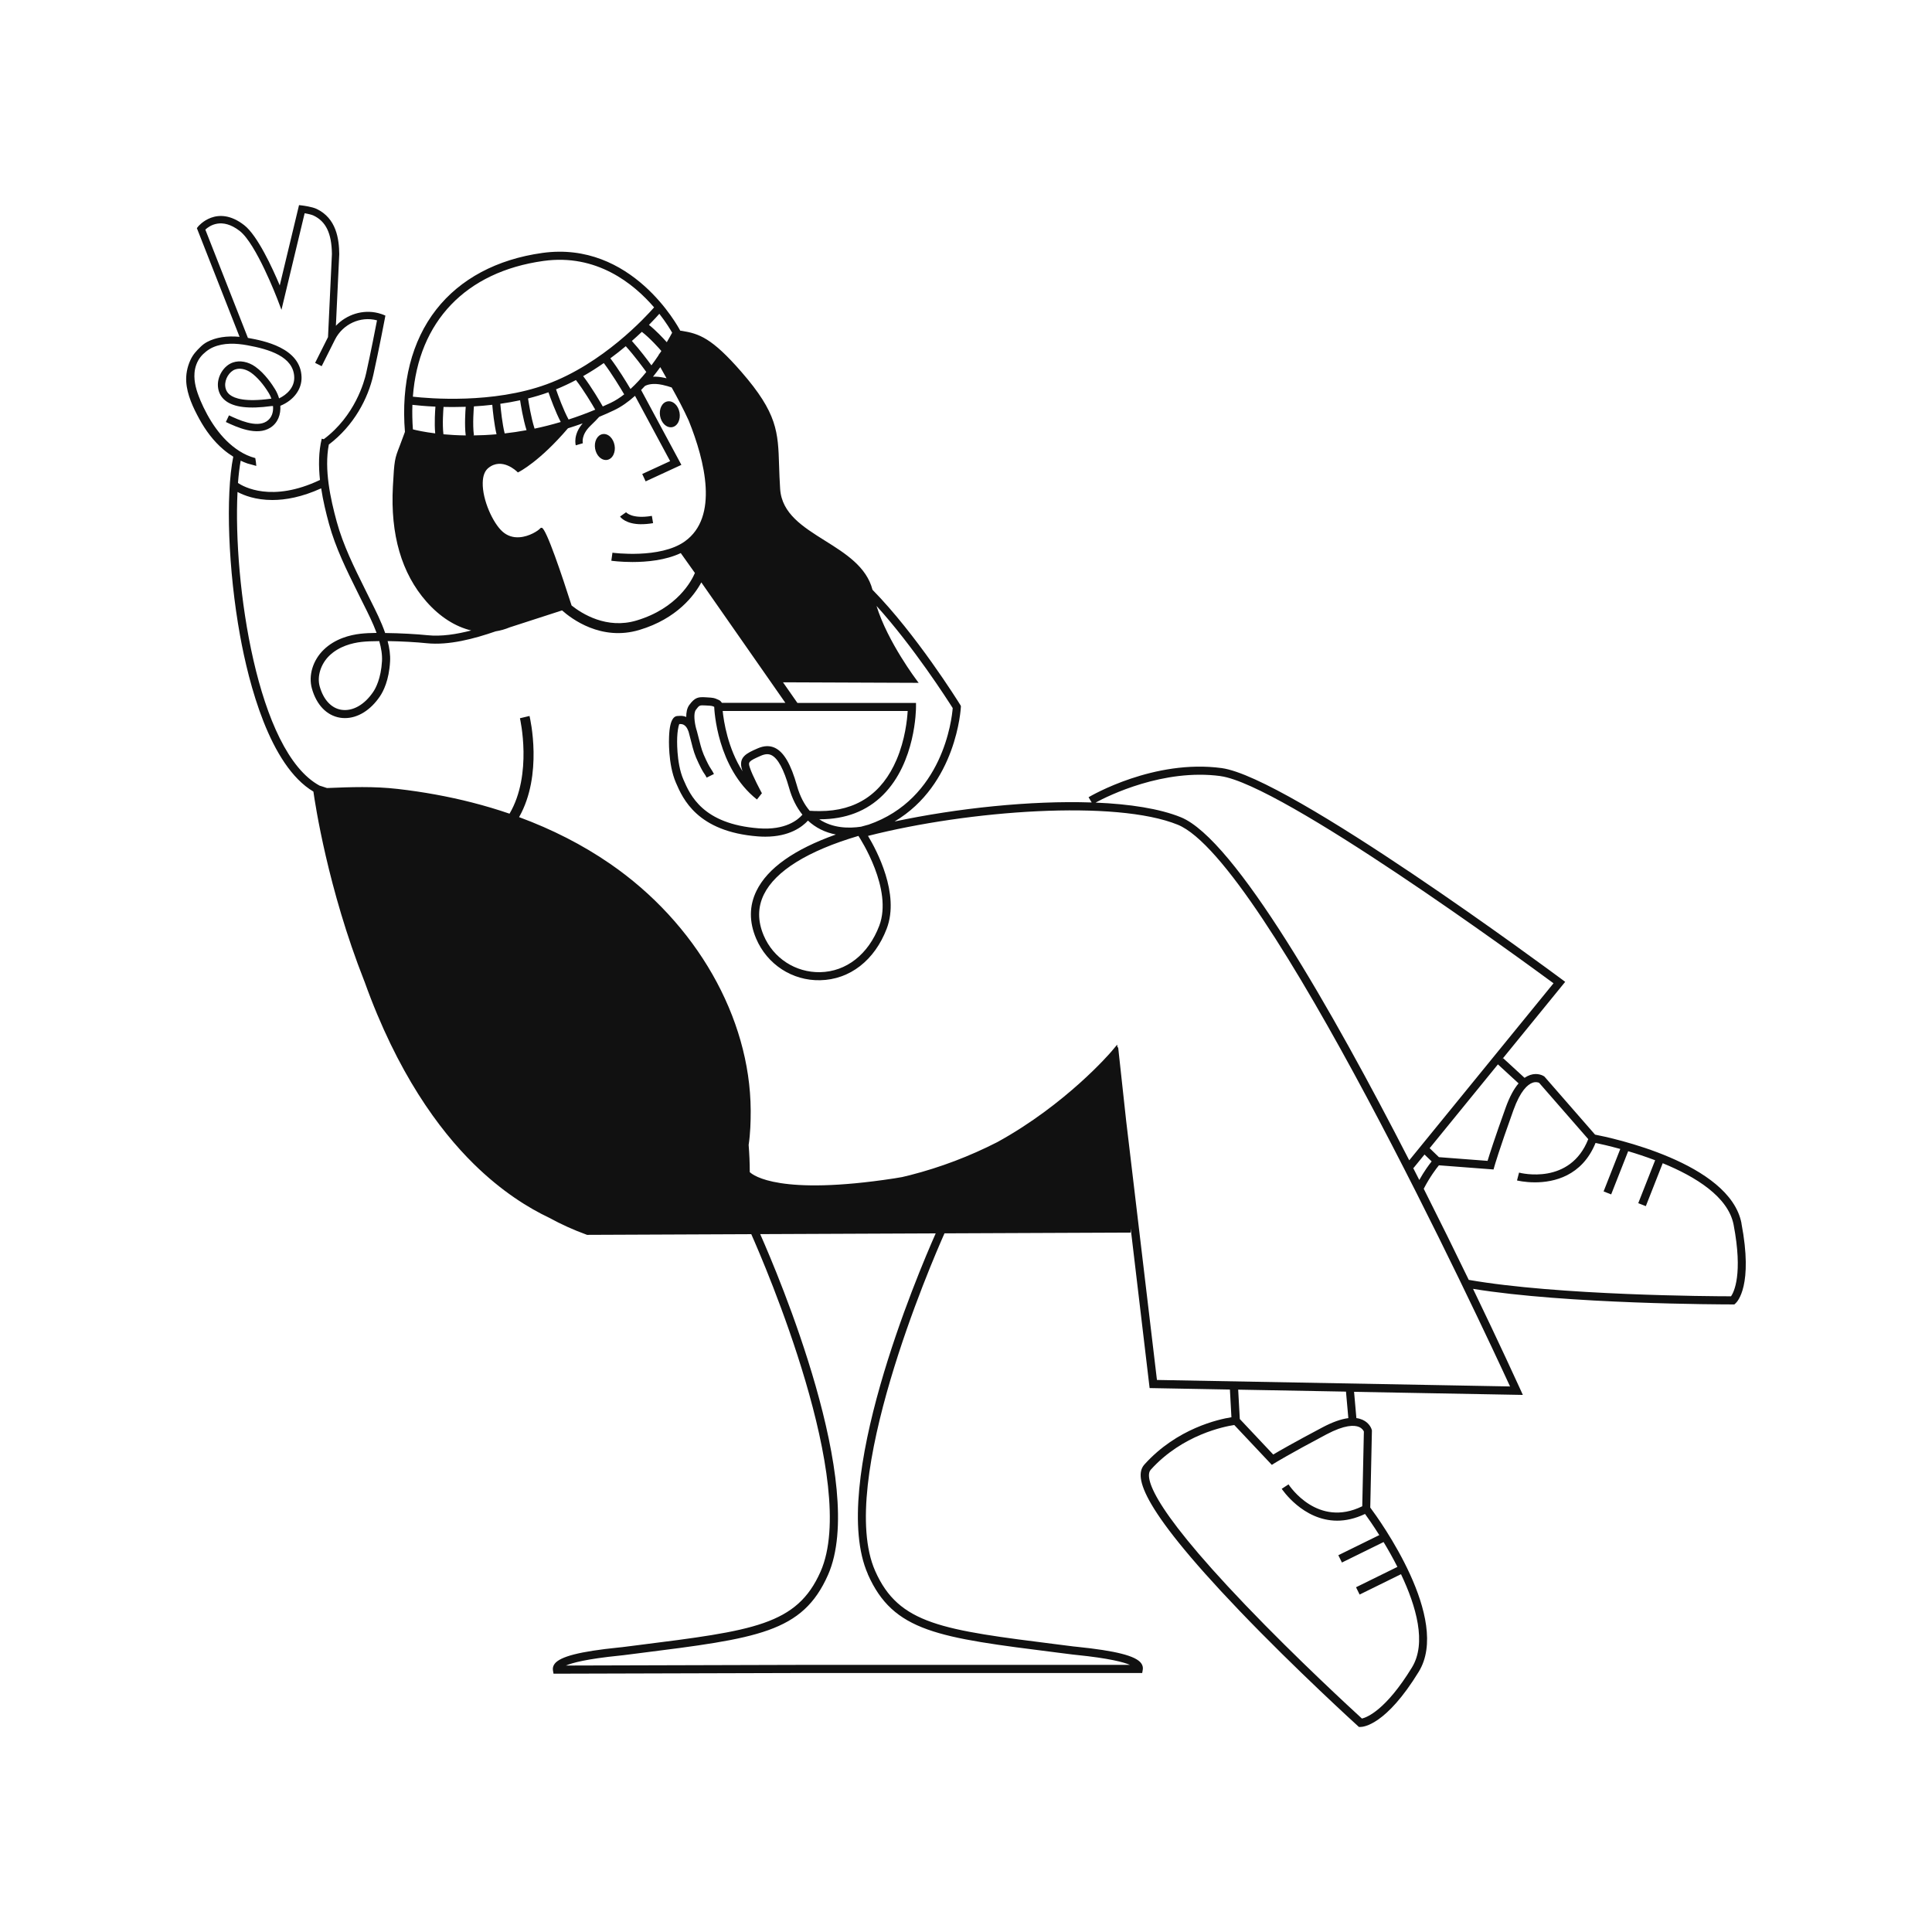 <svg viewBox="0 0 500 500" xmlns="http://www.w3.org/2000/svg" data-name="Ebene 1" id="Ebene_1">
  <defs>
    <style>
      .cls-1 {
        fill: #111;
      }
    </style>
  </defs>
  <path d="M159.05,115.24c-.16-.87-.55-1.65-1.12-2.2-.59-.57-1.31-.81-1.99-.69-1.39.25-2.25,1.95-1.92,3.78.3,1.69,1.5,2.92,2.77,2.92.11,0,.23,0,.34-.03.69-.12,1.27-.6,1.63-1.34.34-.71.45-1.57.29-2.45Z" class="cls-1"></path>
  <path d="M174.74,104.57c-.59-.57-1.3-.81-1.99-.69-.69.12-1.27.6-1.63,1.34-.34.71-.45,1.57-.29,2.45.16.87.55,1.65,1.12,2.19.49.47,1.07.72,1.64.72.12,0,.24-.01.35-.03.69-.12,1.27-.6,1.63-1.34.34-.71.45-1.57.29-2.45-.16-.87-.55-1.65-1.12-2.2Z" class="cls-1"></path>
  <path d="M166.03,135.66c.87,0,1.86-.08,2.99-.27l-.32-1.88c-5.18.88-6.65-.92-6.67-.94l-1.56,1.11c.16.24,1.51,1.99,5.55,1.99Z" class="cls-1"></path>
  <path d="M450.7,316.6c-3.01-15.74-33.96-22.2-37.9-22.96l-13.11-15.03-.12-.08c-.15-.1-1.57-.99-3.56-.33-.5.17-.98.42-1.46.74l-5.53-5.08-.48.53,16.53-20.29-.88-.66c-2.87-2.13-70.61-52.31-88.03-54.66-17.5-2.36-33.75,7.14-34.44,7.54l.81,1.36c-15.76-.54-34.83,1.48-51.02,4.92,16.1-9.53,17.15-29.37,17.16-29.59v-.32s-.16-.28-.16-.28c-.62-1-11.41-18.28-22.71-29.78-1.54-5.95-6.98-9.38-12.27-12.69-5.76-3.61-11.2-7.02-11.63-13.4-.15-2.22-.21-4.23-.27-6-.27-8.75-.43-13.58-9.75-24.29-7.67-8.82-10.95-9.9-15.44-10.63-.14-.02-.27-.03-.39-.04-.49-.94-12.51-23.35-35.7-20.12-11.76,1.64-21.26,6.71-27.48,14.68-6.31,8.09-9.1,19.04-8.07,31.66h-.02s-.09.26-.09.26c-.52,1.45-.93,2.52-1.26,3.38-1.28,3.29-1.38,3.56-1.75,10.45-.67,12.48,2.25,22.51,8.69,29.82,3.48,3.95,7.48,6.47,11.58,7.45-3.8.99-7.76,1.61-11.34,1.23-2.67-.28-6.99-.53-10.93-.57-1.01-2.94-2.47-5.83-3.75-8.38-.24-.49-.48-.96-.7-1.41l-.81-1.64c-2.76-5.57-5.62-11.32-7.27-17.36-1.63-5.96-3.29-13.53-2.05-19.98,6.47-4.9,10.15-11.87,11.53-18.09,1.53-6.92,2.95-14.45,2.97-14.53l.14-.76-.72-.29s-.46-.18-1.16-.36c-3.98-.99-8.15.37-10.93,3.29l.87-18.55c-.05-3.88-.72-9.25-5.87-11.7-1.16-.55-3.45-.85-3.7-.88l-.84-.1-4.99,20.78c-1.87-4.44-5.74-12.9-9.2-15.59-7.08-5.51-11.87.28-11.91.34l-.34.43,11.05,28.13c-3.31-.3-6.13.13-8.38,1.32-.61.32-1.2.76-1.75,1.3-1.07,1.04-1.93,1.97-2.57,3.35-.23.49-.43,1-.59,1.52-.28.9-.45,1.83-.51,2.77-.03.45-.03.91,0,1.37.21,3.37,1.79,6.72,3.39,9.64,1.61,2.94,3.65,5.7,6.22,7.88.81.69,1.66,1.31,2.56,1.87-2.03,10.06-1.3,29.44,1.75,46.26,2.23,12.31,7.65,33.67,18.99,40.41.42,3,3.7,25.03,13.17,49.04.02.05.04.09.06.14,8.46,23.63,19.22,38.29,28.27,47.19,7.25,7.13,14.17,11.39,19.49,13.91,3.13,1.71,6.34,3.17,9.63,4.36l.21.08,42.49-.18c3.4,7.66,27.98,64.56,17.93,87.33-6.12,13.85-17.36,15.27-47.4,19.05l-3.95.5c-.16.02-.47.05-.88.09-10.04,1.02-15.16,2.33-16.59,4.22-.39.52-.54,1.1-.44,1.69l.15.87,63.98-.18h88.37l.15-.87c.1-.59-.05-1.17-.44-1.69-1.43-1.89-6.55-3.19-16.59-4.22-.41-.04-.71-.07-.88-.09l-3.95-.5c-30.04-3.78-41.28-5.2-47.4-19.05-10.07-22.8,14.59-79.82,17.94-87.36l48.19-.2v-1.08s4.9,41.32,4.9,41.32l20.78.38.39,7.17c-3.31.52-14.08,2.88-22.48,12.19-2.44,2.7-2.54,9.57,24.56,37.88,14.64,15.29,30.46,29.67,30.62,29.81l.3.27h.4s0,0,.01,0c.71,0,6.59-.44,15.07-14.29,8.37-13.66-10.15-39.28-12.55-42.49l.43-19.94-.03-.14c-.04-.18-.5-1.79-2.41-2.64-.48-.21-1.01-.36-1.58-.43l-.6-6.8,43.68.8-.69-1.52c-.67-1.47-5.29-11.6-12.2-25.93,24.25,3.96,64.69,4.03,67.12,4.03h.51s.3-.27.3-.27c.48-.43,4.6-4.66,1.53-20.72ZM393.01,280.37c-1.24,1.45-2.35,3.54-3.33,6.25-2.86,7.95-4.2,12.16-4.7,13.81l-12.59-.96-2.4-2.32,17.67-21.69,5.34,4.91ZM365.7,302.22l.1.08,2.86-3.51,1.85,1.78c-.71.89-1.92,2.53-3.2,4.81-.53-1.05-1.07-2.1-1.61-3.16ZM315.88,200.86c15.84,2.14,77.99,47.59,86.17,53.61l-37.34,45.82c-19.87-38.73-45.13-83.11-59.11-88.79-5.5-2.23-13.24-3.42-22.07-3.79,3.32-1.79,17.59-8.85,32.35-6.86ZM224.72,213.43c-.64.17-1.27.34-1.89.52-3.1.46-7.29.43-10.81-1.92.05,0,.09,0,.14,0,6.69,0,12.2-2.13,16.39-6.32,8.43-8.44,8.51-22.16,8.51-22.74v-1.05h-30.69l-3.73-5.34,35.11.14-.39-.51c-.08-.11-7.61-10.02-10.52-19.4,9.54,10.52,18.36,24.29,19.72,26.44-.22,2.81-2.52,23.54-21.84,30.19ZM222.16,216.33c.52.79,8.97,13.83,5.39,23.26-2.81,7.39-8.53,11.88-15.31,12.01-6.36.11-12.1-3.61-14.6-9.51-1.58-3.74-1.57-7.3.05-10.6,2.99-6.1,11.42-11.31,24.47-15.16ZM184.06,199.09c-.25-.37-.54-.78-1.32-2.41-1-2.1-1.21-2.9-1.82-5.29-.16-.62-.34-1.34-.57-2.21-.05-.18-.1-.35-.16-.52-.45-1.63-.76-4.05-.11-4.94.9-1.23.96-1.23,2.51-1.15l.34.02c1.3.06,1.45.13,1.77.28.04.02.09.04.14.07v.05c.03.64.69,15.74,11.06,23.92l1.3-1.65s-.04-.04-.07-.06c-.05-.1-2.41-4.44-3.1-6.64-.42-1.33-.35-1.56,2.85-2.96,1.12-.49,1.96-.54,2.74-.18,1.69.8,3.23,3.65,4.6,8.49.77,2.75,1.94,5.07,3.45,6.93-1.17,1.35-4.4,4.06-11.32,3.53-14.51-1.11-17.74-8.6-19.5-12.67-1.89-4.39-1.6-10.79-1.59-10.87.05-1.39.29-2.91.54-3.44.11,0,.22,0,.32-.01h.03c1.14,0,1.73,1.05,2.03,1.91.04.15.07.26.09.31h0s.02.08.03.11c.23.86.41,1.58.57,2.19.61,2.4.86,3.39,1.96,5.68.85,1.77,1.18,2.26,1.48,2.69.17.25.31.45.58.98l1.88-.94c-.33-.66-.53-.95-.72-1.23ZM206.26,203.36c-1.58-5.6-3.4-8.72-5.72-9.82-1.34-.63-2.81-.58-4.48.15-2.82,1.24-5.05,2.22-4.02,5.51.04.13.09.28.14.42-3.84-6.01-4.88-12.97-5.15-15.62h47.88c-.13,2.18-.66,7.43-2.87,12.6-3.77,8.83-10.46,13.31-19.89,13.31-1.03,0-1.9-.03-2.6-.08-1.36-1.58-2.51-3.69-3.3-6.49ZM106.73,104.77c1.25.14,3.32.35,5.96.47-.08.95-.31,4.25-.06,6.92-2.81-.35-4.8-.79-5.77-1.04-.16-2.18-.2-4.3-.13-6.35ZM166.11,85.88c2.09,1.59,4.57,4.39,5.05,4.95-.1.16-.21.32-.32.49-.19.22-.36.46-.48.73-.54.81-1.13,1.65-1.77,2.5-.97-1.32-3.03-4.07-5.06-6.31.93-.82,1.79-1.61,2.57-2.35ZM170.88,95.01c.48.87.99,1.76,1.51,2.69.04.07.08.13.11.2-.2-.05-.4-.1-.62-.14-1.11-.24-2.06-.31-2.88-.27.66-.83,1.29-1.65,1.88-2.47ZM161.95,89.6c2.26,2.48,4.64,5.74,5.31,6.67-1.25,1.54-2.62,3.06-4.09,4.4-1.05-1.78-3.19-5.28-5.21-7.94,1.42-1.05,2.76-2.1,3.98-3.13ZM156.26,93.96c2.07,2.73,4.33,6.48,5.28,8.1-1.13.88-2.3,1.64-3.51,2.21-.68.32-1.35.62-2.03.92-.68-1.19-2.92-5.02-5.08-7.85,1.88-1.07,3.66-2.21,5.34-3.38ZM149.05,98.36c2,2.57,4.2,6.27,5,7.66-2.35.98-4.65,1.82-6.9,2.55-1.36-2.51-2.7-6.21-3.25-7.81,1.78-.72,3.5-1.53,5.15-2.4ZM141.94,101.52c.56,1.61,1.82,5.08,3.18,7.69-2.32.69-4.58,1.26-6.77,1.72-.95-2.92-1.57-7.03-1.69-7.81,1.77-.45,3.54-.97,5.28-1.6ZM134.6,103.59c.17,1.13.76,4.84,1.67,7.74-1.96.36-3.85.64-5.66.84-.63-2.54-.98-6-1.13-7.67,1.69-.24,3.4-.54,5.12-.91ZM127.4,104.77c.15,1.7.49,4.99,1.1,7.62-2.17.19-4.22.28-6.13.3l.28-.04c-.4-2.84-.02-7.22,0-7.48,1.53-.09,3.12-.22,4.74-.41ZM120.53,112.69c-2.13-.03-4.06-.14-5.77-.3-.32-2.63-.03-6.34.03-7.08.76.02,1.56.03,2.39.03,1.07,0,2.19-.02,3.35-.06-.09,1.08-.34,4.71,0,7.41ZM147.93,156.71c-2.39-7.48-6.53-19.88-7.71-20.12-.15-.03-.3.02-.4.14-.52.61-2.81,2.13-5.38,2.31-1.7.12-3.17-.38-4.39-1.46-2.46-2.18-5.23-8.19-5.12-12.66.04-1.78.53-3.06,1.46-3.81,3.53-2.85,7.31.84,7.47,1l.16.16.2-.1c.23-.11,5.43-2.74,12.77-11.33,1.25-.39,2.52-.81,3.8-1.27-2.54,2.96-1.81,5.56-1.78,5.68l1.83-.54c-.02-.09-.53-2.14,2.01-4.56,1.01-.96,1.72-1.71,2.22-2.27,1.27-.53,2.56-1.09,3.85-1.71,1.91-.9,3.73-2.21,5.42-3.73l9.09,16.9-7.22,3.33.88,1.91,9.25-4.27-10.42-19.38c.33-.34.66-.68.98-1.03.62-.34,2.04-.84,4.56-.29.95.21,1.73.44,2.37.67,1.5,2.69,3.05,5.58,4.42,8.6,4.21,10.47,7.79,24.94-1.02,31.23-6.39,4.57-18.61,2.95-18.73,2.93l-.29,2.08c.22.03,2.43.33,5.47.33,3.68,0,8.55-.44,12.5-2.31l3.66,5.15c-.85,2.01-4.56,9.15-15.12,12.3-7.7,2.3-14.1-1.74-16.81-3.9ZM172.56,88.56c-.95-1.06-2.83-3.07-4.61-4.48,1.22-1.24,2.13-2.24,2.69-2.87,1.73,2.22,2.84,4.06,3.31,4.89-.27.5-.74,1.37-1.39,2.47ZM140.65,67.53c13.73-1.91,23.32,5.84,28.63,12.02-2.13,2.43-13.29,14.61-27.82,19.91-13.9,5.07-30.27,3.69-34.61,3.2,1.46-19.43,13.63-32.32,33.8-35.13ZM98.86,171.09c-.26,4.53-1.66,7.07-2.26,7.95-2.27,3.38-5.36,5.11-8.27,4.65-2.6-.42-4.63-2.62-5.59-6.04-.73-2.61.27-5.8,2.49-7.96,2.52-2.44,5.9-3.28,8.3-3.56,1.21-.14,2.83-.2,4.62-.21.51,1.78.8,3.54.71,5.17ZM51.82,103.49c-.94-2.22-1.68-4.6-1.48-7,.12-1.46.63-2.92,1.54-4.08.78-1.01,2.06-2.01,3.22-2.52,2.79-1.23,6.02-1.07,8.95-.53,5.55,1.02,11.94,2.89,12.1,8.27.08,2.64-1.92,4.52-3.93,5.47-.23-.82-.58-1.61-1.02-2.34-.71-1.18-2.64-4.1-5.13-5.86-1.85-1.31-4.03-1.71-5.82-1.08-2.38.83-4.1,3.66-3.84,6.29.14,1.47.79,2.67,1.91,3.56,2.21,1.75,6.1,2.21,11.91,1.42.17-.02.29-.01.43,0,.12,1.54-.29,3.07-1.69,3.97-2.68,1.72-7.25-.42-9.71-1.57l-.81,1.72c2.79,1.31,7.99,3.74,11.55,1.45,1.95-1.26,2.69-3.42,2.55-5.64,3.48-1.43,5.59-4.29,5.49-7.45-.22-7.6-9.98-9.41-13.65-10.08-.08-.01-.15-.02-.23-.04l-11.02-28.03c1.05-.98,4.27-3.25,8.9.35,4.26,3.31,9.65,17.4,9.71,17.54l1.09,2.87,6-24.99c.77.13,1.77.34,2.28.58,3.23,1.53,4.71,4.6,4.78,9.95l-1.01,21.52-3.34,6.67,1.7.85,3.43-6.85c2.01-4.03,6.61-6.16,10.89-5.01-.41,2.14-1.57,8.09-2.8,13.64-.49,2.23-2.91,11.09-10.98,17.12l-.52-.13c-.83,3.38-.85,7.05-.46,10.68-12.5,5.94-19.84,1.72-21.22.78.16-2.16.4-4.1.7-5.77.57.27,1.16.52,1.76.73.21.07,2.28.59,2.28.63-.05-.68-.14-1.36-.26-2.03-1.48-.38-2.89-1.03-4.18-1.86-4.72-3.03-7.94-8.14-10.09-13.21ZM70.23,103.17c-.09,0-.18.01-.27.03-6.47.88-9.26-.08-10.47-1.03-.71-.56-1.11-1.3-1.2-2.25-.17-1.75,1.03-3.77,2.58-4.31.16-.06.33-.1.5-.13,1.12-.2,2.42.15,3.6.97,1.55,1.09,3.23,3.02,4.6,5.29.26.42.49.92.67,1.44ZM224.59,407.4c6.6,14.94,18.16,16.4,49.06,20.29l3.95.5c.17.02.49.05.93.1,8.55.87,12.28,1.88,13.91,2.58h-85.2l-60.78.17c1.64-.71,5.38-1.71,13.89-2.57.43-.04.75-.08.93-.1l3.95-.5c30.9-3.89,42.46-5.35,49.06-20.29,10.23-23.17-12.86-77.61-17.55-88.19l45.42-.19c-4.68,10.55-27.79,65.02-17.55,88.2ZM352.97,370.48l-.42,19.34c-11.52,5.65-18.77-5.19-19.08-5.66l-1.76,1.14c.07.11,5.47,8.25,14.36,8.25,2.19,0,4.6-.51,7.2-1.74.71.97,2.07,2.91,3.69,5.47l-10.6,5.21.93,1.89,10.78-5.3c1.17,1.93,2.4,4.11,3.58,6.43l-10.71,5.27.93,1.89,10.71-5.27c3.92,8.25,6.7,17.83,2.83,24.14-6.78,11.07-11.66,12.92-12.94,13.22-2.45-2.24-16.8-15.43-30.15-29.38-26.06-27.22-25.82-33.55-24.51-35.01,8.22-9.12,19.17-11.21,21.62-11.58l9.72,10.32.73-.46s3.61-2.24,13.38-7.42c4.78-2.53,7.24-2.45,8.46-1.93.82.35,1.14.94,1.24,1.16ZM348.95,367.01c-1.89.24-4.12,1.03-6.67,2.38-7.47,3.95-11.29,6.16-12.77,7.04l-8.65-9.19-.42-7.6,27.9.51.61,6.85ZM299.42,357.16l-7.97-67.09-2.08-19.11-.16.19-.09-.79-1.56,1.85c-.16.19-11.62,13.57-29.46,23.37-7.11,3.64-14.69,6.53-22.55,8.54-.69.18-1.38.34-2.07.5-.69.13-1.38.25-2.07.35-29.57,4.52-36.46-.75-37.37-1.63,0-2.41-.11-4.74-.29-7.03.45-3.03.53-6.09.53-8.54v-.48c-.15-24-14.12-48.45-36.45-63.79-7.05-4.85-14.92-8.87-23.49-12.03,6.21-10.95,2.88-25.42,2.7-26.18l-2.48.59c.04.18,3.32,14.48-2.69,24.7-3.15-1.08-6.4-2.05-9.73-2.9-6.11-1.56-12.56-2.74-19.17-3.5-6.31-.72-12.16-.49-18.35-.24-1.07-.37-1.65-.54-1.89-.61-16.21-8.71-22.42-52.64-21.26-76.01,1.63.87,4.68,2.08,9.02,2.08,3.43,0,7.66-.76,12.63-3.02.49,3.24,1.26,6.38,2.02,9.17,1.7,6.24,4.61,12.09,7.41,17.74l.81,1.64c.23.46.46.93.71,1.42,1.15,2.29,2.44,4.86,3.39,7.44-1.58.02-3.02.09-4.16.22-2.72.31-6.59,1.28-9.53,4.14-2.8,2.72-4,6.66-3.05,10.04,1.19,4.24,3.84,6.99,7.28,7.55.43.07.85.1,1.28.1,3.32,0,6.63-2.04,9.06-5.65.86-1.27,2.34-4.13,2.61-9,.1-1.71-.16-3.49-.63-5.28,3.63.06,7.55.28,10.06.55,5.83.61,12.43-1.18,17.89-3.07,1.24-.2,2.46-.54,3.66-1.04l13.53-4.38c2.41,2.15,10.13,8.01,20,5.06,9.78-2.92,14.27-9.03,16.04-12.31l21.75,31.17h-16.42c-.39-.58-.71-.7-.85-.76-.17-.07-.29-.12-.4-.17-.61-.29-.99-.4-2.56-.48l-.33-.02c-1.91-.11-2.81-.06-4.32,2.01-.59.82-.78,1.95-.77,3.08-.47-.2-.99-.3-1.53-.29-.24,0-.49.02-.75.04-.49.05-2,.18-2.17,5.43-.01.28-.33,6.96,1.78,11.84,1.78,4.11,5.48,12.68,21.25,13.89.66.05,1.29.07,1.89.07,6.26,0,9.57-2.56,11.03-4.16,1.99,1.85,4.43,3.07,7.22,3.6-10.78,3.84-17.68,8.72-20.54,14.57-1.9,3.87-1.93,8.02-.1,12.34,2.84,6.7,9.36,10.96,16.57,10.8,7.67-.15,14.11-5.14,17.24-13.37,3.41-8.97-2.6-20.24-4.85-23.98,26.18-6.66,64.12-9.4,80.15-2.9,22.69,9.2,79.09,130.34,86.01,145.38l-91.4-1.68ZM447.97,335.48c-4.89,0-44.8-.21-67.86-4.25-3.44-7.11-7.39-15.13-11.65-23.58,1.62-3.12,3.25-5.25,3.93-6.07l14.14,1.08.23-.83s1.16-4.09,4.9-14.49c1.83-5.09,3.71-6.68,4.96-7.13.84-.3,1.48-.08,1.7.02l12.72,14.58c-4.71,11.94-17.37,8.81-17.91,8.66l-.53,2.03c.05.01,1.96.49,4.65.49,4.83,0,12.16-1.56,15.68-10.2,1.18.24,3.49.76,6.4,1.56l-4.32,10.99,1.96.77,4.4-11.18c2.16.64,4.54,1.42,6.98,2.34l-4.37,11.11,1.96.77,4.37-11.11c8.46,3.46,16.96,8.67,18.35,15.94,2.44,12.75.09,17.4-.66,18.49Z" class="cls-1"></path>
</svg>